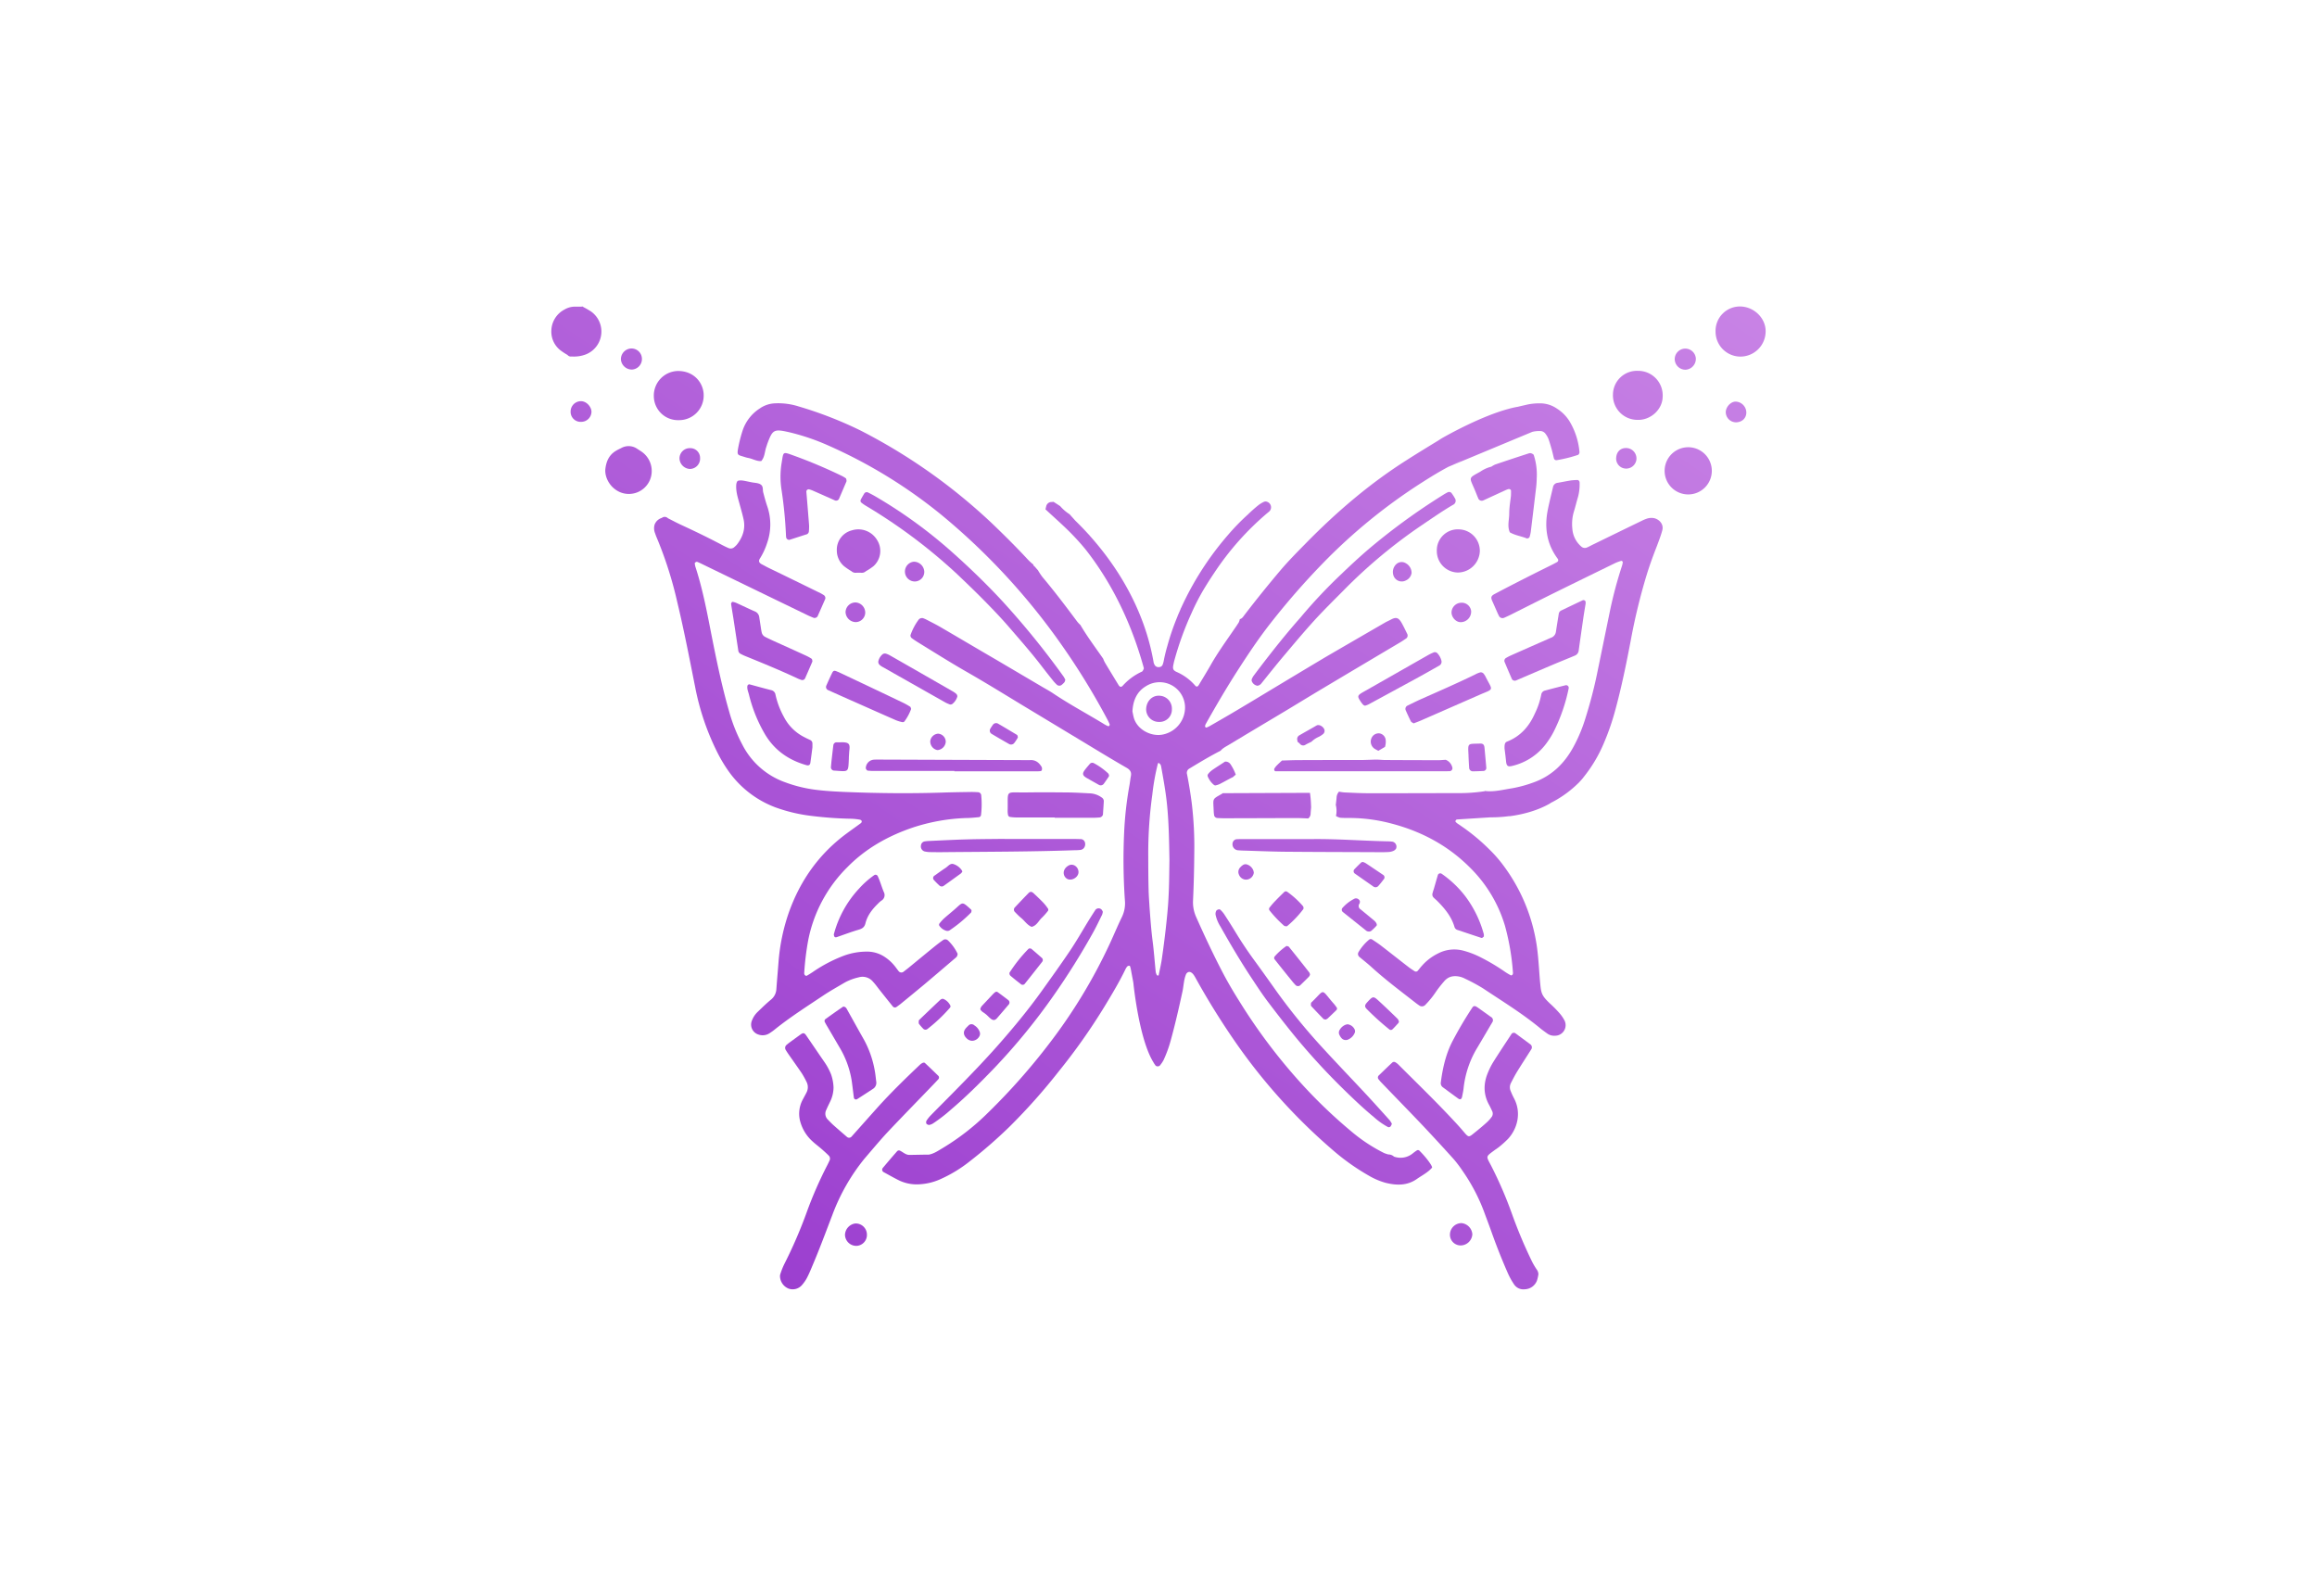<svg id="Layer_1" data-name="Layer 1" xmlns="http://www.w3.org/2000/svg" xmlns:xlink="http://www.w3.org/1999/xlink" viewBox="0 0 1080 744"><defs><style>.cls-1{fill:url(#linear-gradient);}.cls-2{fill:url(#linear-gradient-2);}.cls-3{fill:url(#linear-gradient-3);}.cls-4{fill:url(#linear-gradient-4);}.cls-5{fill:url(#linear-gradient-5);}.cls-6{fill:url(#linear-gradient-6);}.cls-7{fill:url(#linear-gradient-7);}.cls-8{fill:url(#linear-gradient-8);}.cls-9{fill:url(#linear-gradient-9);}.cls-10{fill:url(#linear-gradient-10);}.cls-11{fill:url(#linear-gradient-11);}.cls-12{fill:url(#linear-gradient-12);}.cls-13{fill:url(#linear-gradient-13);}.cls-14{fill:url(#linear-gradient-14);}.cls-15{fill:url(#linear-gradient-15);}.cls-16{fill:url(#linear-gradient-16);}.cls-17{fill:url(#linear-gradient-17);}.cls-18{fill:url(#linear-gradient-18);}.cls-19{fill:url(#linear-gradient-19);}.cls-20{fill:url(#linear-gradient-20);}.cls-21{fill:url(#linear-gradient-21);}.cls-22{fill:url(#linear-gradient-22);}.cls-23{fill:url(#linear-gradient-23);}.cls-24{fill:url(#linear-gradient-24);}.cls-25{fill:url(#linear-gradient-25);}.cls-26{fill:url(#linear-gradient-26);}.cls-27{fill:url(#linear-gradient-27);}.cls-28{fill:url(#linear-gradient-28);}.cls-29{fill:url(#linear-gradient-29);}.cls-30{fill:url(#linear-gradient-30);}.cls-31{fill:url(#linear-gradient-31);}.cls-32{fill:url(#linear-gradient-32);}.cls-33{fill:url(#linear-gradient-33);}.cls-34{fill:url(#linear-gradient-34);}.cls-35{fill:url(#linear-gradient-35);}.cls-36{fill:url(#linear-gradient-36);}.cls-37{fill:url(#linear-gradient-37);}.cls-38{fill:url(#linear-gradient-38);}.cls-39{fill:url(#linear-gradient-39);}.cls-40{fill:url(#linear-gradient-40);}.cls-41{fill:url(#linear-gradient-41);}.cls-42{fill:url(#linear-gradient-42);}.cls-43{fill:url(#linear-gradient-43);}.cls-44{fill:url(#linear-gradient-44);}.cls-45{fill:url(#linear-gradient-45);}.cls-46{fill:url(#linear-gradient-46);}.cls-47{fill:url(#linear-gradient-47);}.cls-48{fill:url(#linear-gradient-48);}.cls-49{fill:url(#linear-gradient-49);}.cls-50{fill:url(#linear-gradient-50);}.cls-51{fill:url(#linear-gradient-51);}.cls-52{fill:url(#linear-gradient-52);}.cls-53{fill:url(#linear-gradient-53);}.cls-54{fill:url(#linear-gradient-54);}.cls-55{fill:url(#linear-gradient-55);}.cls-56{fill:url(#linear-gradient-56);}.cls-57{fill:url(#linear-gradient-57);}.cls-58{fill:url(#linear-gradient-58);}.cls-59{fill:url(#linear-gradient-59);}.cls-60{fill:url(#linear-gradient-60);}.cls-61{fill:url(#linear-gradient-61);}.cls-62{fill:url(#linear-gradient-62);}.cls-63{fill:url(#linear-gradient-63);}.cls-64{fill:url(#linear-gradient-64);}.cls-65{fill:url(#linear-gradient-65);}.cls-66{fill:url(#linear-gradient-66);}.cls-67{fill:url(#linear-gradient-67);}.cls-68{fill:url(#linear-gradient-68);}.cls-69{fill:url(#linear-gradient-69);}.cls-70{fill:url(#linear-gradient-70);}.cls-71{fill:url(#linear-gradient-71);}.cls-72{fill:url(#linear-gradient-72);}.cls-73{fill:url(#linear-gradient-73);}.cls-74{fill:url(#linear-gradient-74);}</style><linearGradient id="linear-gradient" x1="351.09" y1="600.85" x2="826.99" y2="-99.17" gradientUnits="userSpaceOnUse"><stop offset="0" stop-color="#9b3ecf"/><stop offset="0.99" stop-color="#d698ec"/></linearGradient><linearGradient id="linear-gradient-2" x1="248.93" y1="531.39" x2="724.82" y2="-168.63" xlink:href="#linear-gradient"/><linearGradient id="linear-gradient-3" x1="491.82" y1="696.52" x2="967.71" y2="-3.5" xlink:href="#linear-gradient"/><linearGradient id="linear-gradient-4" x1="337.37" y1="591.52" x2="813.27" y2="-108.5" xlink:href="#linear-gradient"/><linearGradient id="linear-gradient-5" x1="551.69" y1="737.22" x2="1027.59" y2="37.2" xlink:href="#linear-gradient"/><linearGradient id="linear-gradient-6" x1="266.43" y1="543.29" x2="742.33" y2="-156.73" xlink:href="#linear-gradient"/><linearGradient id="linear-gradient-7" x1="467.88" y1="680.24" x2="943.77" y2="-19.78" xlink:href="#linear-gradient"/><linearGradient id="linear-gradient-8" x1="376.57" y1="618.17" x2="852.47" y2="-81.85" xlink:href="#linear-gradient"/><linearGradient id="linear-gradient-9" x1="193.48" y1="493.7" x2="669.38" y2="-206.32" xlink:href="#linear-gradient"/><linearGradient id="linear-gradient-10" x1="342.54" y1="595.03" x2="818.44" y2="-104.99" xlink:href="#linear-gradient"/><linearGradient id="linear-gradient-11" x1="215.34" y1="508.56" x2="691.24" y2="-191.46" xlink:href="#linear-gradient"/><linearGradient id="linear-gradient-12" x1="408.99" y1="640.21" x2="884.89" y2="-59.81" xlink:href="#linear-gradient"/><linearGradient id="linear-gradient-13" x1="236.95" y1="523.25" x2="712.85" y2="-176.77" xlink:href="#linear-gradient"/><linearGradient id="linear-gradient-14" x1="330.85" y1="587.09" x2="806.75" y2="-112.93" xlink:href="#linear-gradient"/><linearGradient id="linear-gradient-15" x1="527.45" y1="720.74" x2="1003.34" y2="20.72" xlink:href="#linear-gradient"/><linearGradient id="linear-gradient-16" x1="334.59" y1="589.63" x2="810.49" y2="-110.39" xlink:href="#linear-gradient"/><linearGradient id="linear-gradient-17" x1="433.82" y1="657.09" x2="909.72" y2="-42.93" xlink:href="#linear-gradient"/><linearGradient id="linear-gradient-18" x1="302.11" y1="567.55" x2="778.01" y2="-132.47" xlink:href="#linear-gradient"/><linearGradient id="linear-gradient-19" x1="133.72" y1="453.07" x2="609.61" y2="-246.95" xlink:href="#linear-gradient"/><linearGradient id="linear-gradient-20" x1="87.18" y1="421.43" x2="563.08" y2="-278.59" xlink:href="#linear-gradient"/><linearGradient id="linear-gradient-21" x1="259.48" y1="538.57" x2="735.38" y2="-161.45" xlink:href="#linear-gradient"/><linearGradient id="linear-gradient-22" x1="133.95" y1="453.23" x2="609.85" y2="-246.79" xlink:href="#linear-gradient"/><linearGradient id="linear-gradient-23" x1="493.56" y1="697.7" x2="969.46" y2="-2.31" xlink:href="#linear-gradient"/><linearGradient id="linear-gradient-24" x1="302.75" y1="567.98" x2="778.65" y2="-132.04" xlink:href="#linear-gradient"/><linearGradient id="linear-gradient-25" x1="224.58" y1="514.84" x2="700.48" y2="-185.18" xlink:href="#linear-gradient"/><linearGradient id="linear-gradient-26" x1="271.29" y1="546.6" x2="747.19" y2="-153.42" xlink:href="#linear-gradient"/><linearGradient id="linear-gradient-27" x1="452.89" y1="670.05" x2="928.78" y2="-29.97" xlink:href="#linear-gradient"/><linearGradient id="linear-gradient-28" x1="357.44" y1="605.16" x2="833.34" y2="-94.86" xlink:href="#linear-gradient"/><linearGradient id="linear-gradient-29" x1="438.51" y1="660.28" x2="914.41" y2="-39.74" xlink:href="#linear-gradient"/><linearGradient id="linear-gradient-30" x1="368.24" y1="612.51" x2="844.14" y2="-87.51" xlink:href="#linear-gradient"/><linearGradient id="linear-gradient-31" x1="463.66" y1="677.38" x2="939.56" y2="-22.64" xlink:href="#linear-gradient"/><linearGradient id="linear-gradient-32" x1="349.29" y1="599.62" x2="825.19" y2="-100.4" xlink:href="#linear-gradient"/><linearGradient id="linear-gradient-33" x1="491.83" y1="696.53" x2="967.73" y2="-3.49" xlink:href="#linear-gradient"/><linearGradient id="linear-gradient-34" x1="263.59" y1="541.36" x2="739.49" y2="-158.66" xlink:href="#linear-gradient"/><linearGradient id="linear-gradient-35" x1="366.73" y1="611.48" x2="842.63" y2="-88.54" xlink:href="#linear-gradient"/><linearGradient id="linear-gradient-36" x1="335.11" y1="589.98" x2="811.01" y2="-110.04" xlink:href="#linear-gradient"/><linearGradient id="linear-gradient-37" x1="372.12" y1="615.14" x2="848.02" y2="-84.88" xlink:href="#linear-gradient"/><linearGradient id="linear-gradient-38" x1="471.73" y1="682.86" x2="947.62" y2="-17.16" xlink:href="#linear-gradient"/><linearGradient id="linear-gradient-39" x1="457.51" y1="673.2" x2="933.41" y2="-26.82" xlink:href="#linear-gradient"/><linearGradient id="linear-gradient-40" x1="388.96" y1="626.59" x2="864.86" y2="-73.43" xlink:href="#linear-gradient"/><linearGradient id="linear-gradient-41" x1="564.88" y1="746.19" x2="1040.77" y2="46.17" xlink:href="#linear-gradient"/><linearGradient id="linear-gradient-42" x1="348.83" y1="599.31" x2="824.73" y2="-100.71" xlink:href="#linear-gradient"/><linearGradient id="linear-gradient-43" x1="323.21" y1="581.89" x2="799.11" y2="-118.12" xlink:href="#linear-gradient"/><linearGradient id="linear-gradient-44" x1="310.6" y1="573.32" x2="786.5" y2="-126.7" xlink:href="#linear-gradient"/><linearGradient id="linear-gradient-45" x1="106.04" y1="434.25" x2="581.94" y2="-265.76" xlink:href="#linear-gradient"/><linearGradient id="linear-gradient-46" x1="110.72" y1="437.43" x2="586.62" y2="-262.59" xlink:href="#linear-gradient"/><linearGradient id="linear-gradient-47" x1="150.87" y1="464.73" x2="626.77" y2="-235.29" xlink:href="#linear-gradient"/><linearGradient id="linear-gradient-48" x1="237.02" y1="523.3" x2="712.92" y2="-176.72" xlink:href="#linear-gradient"/><linearGradient id="linear-gradient-49" x1="247.1" y1="530.15" x2="723" y2="-169.87" xlink:href="#linear-gradient"/><linearGradient id="linear-gradient-50" x1="365.36" y1="610.55" x2="841.26" y2="-89.47" xlink:href="#linear-gradient"/><linearGradient id="linear-gradient-51" x1="291.38" y1="560.25" x2="767.27" y2="-139.77" xlink:href="#linear-gradient"/><linearGradient id="linear-gradient-52" x1="484.65" y1="691.65" x2="960.55" y2="-8.37" xlink:href="#linear-gradient"/><linearGradient id="linear-gradient-53" x1="417.88" y1="646.25" x2="893.78" y2="-53.77" xlink:href="#linear-gradient"/><linearGradient id="linear-gradient-54" x1="362.12" y1="608.34" x2="838.02" y2="-91.68" xlink:href="#linear-gradient"/><linearGradient id="linear-gradient-55" x1="391.08" y1="628.03" x2="866.97" y2="-71.99" xlink:href="#linear-gradient"/><linearGradient id="linear-gradient-56" x1="419.88" y1="647.62" x2="895.78" y2="-52.4" xlink:href="#linear-gradient"/><linearGradient id="linear-gradient-57" x1="465.13" y1="678.37" x2="941.03" y2="-21.65" xlink:href="#linear-gradient"/><linearGradient id="linear-gradient-58" x1="479.12" y1="687.89" x2="955.02" y2="-12.13" xlink:href="#linear-gradient"/><linearGradient id="linear-gradient-59" x1="458.26" y1="673.7" x2="934.16" y2="-26.32" xlink:href="#linear-gradient"/><linearGradient id="linear-gradient-60" x1="432.87" y1="656.45" x2="908.77" y2="-43.57" xlink:href="#linear-gradient"/><linearGradient id="linear-gradient-61" x1="439.37" y1="660.86" x2="915.27" y2="-39.16" xlink:href="#linear-gradient"/><linearGradient id="linear-gradient-62" x1="471.91" y1="682.98" x2="947.81" y2="-17.04" xlink:href="#linear-gradient"/><linearGradient id="linear-gradient-63" x1="444.61" y1="664.43" x2="920.51" y2="-35.59" xlink:href="#linear-gradient"/><linearGradient id="linear-gradient-64" x1="415.8" y1="644.84" x2="891.7" y2="-55.18" xlink:href="#linear-gradient"/><linearGradient id="linear-gradient-65" x1="425.18" y1="651.21" x2="901.07" y2="-48.81" xlink:href="#linear-gradient"/><linearGradient id="linear-gradient-66" x1="466.72" y1="679.45" x2="942.62" y2="-20.57" xlink:href="#linear-gradient"/><linearGradient id="linear-gradient-67" x1="446.66" y1="665.82" x2="922.56" y2="-34.2" xlink:href="#linear-gradient"/><linearGradient id="linear-gradient-68" x1="474.42" y1="684.69" x2="950.32" y2="-15.33" xlink:href="#linear-gradient"/><linearGradient id="linear-gradient-69" x1="449.36" y1="667.65" x2="925.26" y2="-32.37" xlink:href="#linear-gradient"/><linearGradient id="linear-gradient-70" x1="408.76" y1="640.05" x2="884.66" y2="-59.97" xlink:href="#linear-gradient"/><linearGradient id="linear-gradient-71" x1="402.51" y1="635.8" x2="878.41" y2="-64.22" xlink:href="#linear-gradient"/><linearGradient id="linear-gradient-72" x1="430.14" y1="654.59" x2="906.04" y2="-45.43" xlink:href="#linear-gradient"/><linearGradient id="linear-gradient-73" x1="431.85" y1="655.75" x2="907.75" y2="-44.27" xlink:href="#linear-gradient"/><linearGradient id="linear-gradient-74" x1="354.75" y1="603.33" x2="830.64" y2="-96.69" xlink:href="#linear-gradient"/></defs><path class="cls-1" d="M638.08,548a32.77,32.77,0,0,0,7.68,3.29c5.06,1.27,10.06,1.45,14.62-1.73,2.41-1.69,5.11-3,7.1-5.27.45-.55-2.65-4.79-5.75-7.84a1,1,0,0,0-1.4-.18c-.59.39-1.14.79-1.7,1.24a9,9,0,0,1-8.87,1.59,3.74,3.74,0,0,0-2.62-1,17,17,0,0,1-2-.67,76.73,76.73,0,0,1-15.28-10.09,231.67,231.67,0,0,1-22.78-21.75,262.17,262.17,0,0,1-29.38-38.88c-2.81-4.45-5.48-9-7.89-13.62-4.37-8.4-8.37-16.92-12.21-25.56a16.66,16.66,0,0,1-1.51-7.6c.34-7.34.53-14.7.58-22a170.25,170.25,0,0,0-1.17-23.58c-.58-4.53-1.32-9-2.19-13.45a2.28,2.28,0,0,1,1.11-2.68c4.79-2.89,9.56-5.77,14.54-8.32,1.17-1.38,2.78-2.06,4.27-3,8.84-5.33,17.72-10.6,26.56-15.9,5.7-3.44,11.37-6.91,17.06-10.3q17.8-10.62,35.63-21.19c1.06-.61,2.07-1.33,3.08-2a1.74,1.74,0,0,0,.45-1.9c-.85-1.73-1.67-3.47-2.6-5.14-1.48-2.6-2.62-3-5.09-1.67-.92.5-1.9.9-2.8,1.43-8.64,5-17.28,10-25.88,15-3,1.75-6,3.57-9,5.35q-13.51,8.1-27,16.24c-3.45,2.06-6.89,4.13-10.36,6.17q-4.77,2.78-9.54,5.51a9.56,9.56,0,0,1-1.43.63c-.1,0-.29-.08-.4-.18a.65.65,0,0,1-.21-.43,3.58,3.58,0,0,1,.29-1c4.8-8.55,9.75-17,15.05-25.24,4.74-7.36,9.59-14.65,15-21.56a346.64,346.64,0,0,1,24.47-28.08,257.63,257.63,0,0,1,46.7-38c3.9-2.49,7.85-4.9,11.95-7.08l39.05-16.26.53-.13a14.61,14.61,0,0,1,3.12-.27,3.1,3.1,0,0,1,2.65,1.46,9.63,9.63,0,0,1,1.27,2.25c.59,1.64,1.06,3.34,1.54,5,.37,1.35.66,2.73,1,4.08a1.2,1.2,0,0,0,1.16.82A63.18,63.18,0,0,0,735.61,212a1.59,1.59,0,0,0,.61-1.32,33.33,33.33,0,0,0-4.64-14.33,18.75,18.75,0,0,0-5.88-5.91,13.73,13.73,0,0,0-7.89-2.44,27.5,27.5,0,0,0-5.72.53c-1.43.35-2.86.64-4.29,1l-.37.08a42.46,42.46,0,0,0-4.38,1h0c-12.74,3.45-27.84,11.87-30.86,13.59l-.48.29,0,0-1.32.85c-4.9,3-9.86,6-14.7,9.11-17.22,10.91-32.61,24.11-46.86,38.62-4.16,4.24-8.35,8.45-12.19,13q-8.46,10-16.45,20.42c-.64.8-1.11,1.8-2.25,2.07l-.05.1a6.94,6.94,0,0,1-.48,1.46c-1,1.59-2.15,3.18-3.23,4.77-3.45,5-7,10-10,15.34-1.72,3-3.57,6-5.37,9a4.61,4.61,0,0,0-.29.43.84.84,0,0,1-1.33,0,24.34,24.34,0,0,0-8.26-6.25c-2.15-.9-2.39-1.53-2-3.57.11-.51.21-1,.34-1.54a144.83,144.83,0,0,1,8.19-22.67A105.38,105.38,0,0,1,560.91,275c1.62-2.7,3.31-5.37,5.09-8a131.46,131.46,0,0,1,24.58-27.74c.4-.31.79-.66,1.19-1a2.71,2.71,0,0,0-1-4.32,2.07,2.07,0,0,0-1.48-.1,13.12,13.12,0,0,0-2.7,1.61,66.51,66.51,0,0,0-5,4.43l0,.05s0,0-.06,0a104.56,104.56,0,0,0-9.19,9.48l0,0a141.13,141.13,0,0,0-21.78,33.9c-.08.16-.16.32-.26.48a.88.88,0,0,1-.06.27c-.39.87-.76,1.74-1.16,2.64,0,.06-.06.08-.08.14a2.85,2.85,0,0,0-.11.39,114.13,114.13,0,0,0-4.61,13.3c-.05.16-.08.32-.13.48a71.88,71.88,0,0,0-1.75,7.23,9.72,9.72,0,0,1-.45,1.51,1.7,1.7,0,0,1-1.56,1.17,2.07,2.07,0,0,1-2.2-1,8.63,8.63,0,0,1-.42-.95c-4.49-26.31-18.41-46.56-29.89-59.36a1.17,1.17,0,0,0-.05-.11l-.26-.27-.26-.26c-2.15-2.37-4.21-4.47-6.09-6.3-.88-1-1.77-1.95-2.63-2.95a20.15,20.15,0,0,1-4.42-3.81c-1-.67-2.07-1.35-3.08-2l-1,.08a2.51,2.51,0,0,0-2.43,2c-.14.48-.24,1-.35,1.4,3.21,3,6.46,5.86,9.59,8.88a112.69,112.69,0,0,1,9.05,9.76c9.41,11.94,20.27,30,27.24,55.46a5.07,5.07,0,0,1-.66,1.37,1.38,1.38,0,0,1-.45.27,27.22,27.22,0,0,0-8.77,6.51c-.74.77-1.38.61-2-.45-2.09-3.41-4.18-6.86-6.25-10.3a12.72,12.72,0,0,1-.85-1.88c-3.6-5.19-7.42-10.25-10.62-15.71a13.13,13.13,0,0,1-1.41-1.48c-5.29-7.08-10.59-14.12-16.29-20.88a32.94,32.94,0,0,1-2-3l0-.06-.9-1-.21-.26c-.22-.24-.46-.5-.69-.77a.46.46,0,0,1-.37-.45,1.22,1.22,0,0,0-.61-.69c-.64-.58-1.3-1.16-1.91-1.8-5.48-5.91-11.18-11.58-17-17.14-5.22-4.93-10.63-9.61-16.24-14.12a263.67,263.67,0,0,0-44.87-29,182.63,182.63,0,0,0-28.83-11.21A31.26,31.26,0,0,0,361.23,188a13.13,13.13,0,0,0-6.88,2.25,19.62,19.62,0,0,0-8.24,10.54,65.62,65.62,0,0,0-1.86,7.1c-.9,4.61-.58,4,3,5.17a12.86,12.86,0,0,0,1.51.39c2.07.38,3.89,1.59,6.07,1.46,1.59-1.8,1.59-4.16,2.25-6.28.24-.66.42-1.35.66-2,2.36-6.3,3-6.75,9.67-5.27a102.8,102.8,0,0,1,18.83,6.36,230.73,230.73,0,0,1,53.06,32.66,307,307,0,0,1,56,60.87,326.78,326.78,0,0,1,21.06,34.46c.31.61.61,1.25.87,1.88a.81.81,0,0,1-.05.48.59.59,0,0,1-.88.32,13.23,13.23,0,0,1-1.4-.72c-7.89-4.84-16.11-9.19-23.81-14.35-1.59-1.09-3.29-2-5-3L464,307.3c-8.61-5-17.19-10.1-25.83-15.13-2.12-1.22-4.32-2.3-6.49-3.44-.45-.24-.95-.4-1.43-.61a2.16,2.16,0,0,0-1.93.55,26.67,26.67,0,0,0-3.92,7.37,1.56,1.56,0,0,0,.53,1.35c1.11.85,2.3,1.59,3.49,2.33,7.45,4.58,14.84,9.25,22.44,13.59,8.5,4.87,16.82,10,25.22,15.1q16.41,9.9,32.82,19.81c5.38,3.26,10.78,6.52,16.24,9.65,1.61.92,2.33,2,2,3.78-.27,1.38-.4,2.78-.64,4.16A164.23,164.23,0,0,0,524,387.69a276,276,0,0,0,.34,32,14.52,14.52,0,0,1-1.35,7.63c-2,4.1-3.73,8.29-5.64,12.42a246.88,246.88,0,0,1-28.24,46.62,296,296,0,0,1-28.53,32.24,111.91,111.91,0,0,1-21.06,16.45c-2.09,1.22-4.1,2.68-6.59,3.13-3,0-6,.1-9.09.13a5,5,0,0,1-.53-.05c-1.4-.24-2.46-1.25-3.68-1.86a1.14,1.14,0,0,0-1.43.16c-2.31,2.62-4.56,5.27-6.81,7.95a1.29,1.29,0,0,0,.45,1.8c2.44,1.32,4.88,2.73,7.37,3.95a19.09,19.09,0,0,0,9.69,1.72,27.19,27.19,0,0,0,10.07-2.65,62.86,62.86,0,0,0,12.5-7.6,220.68,220.68,0,0,0,19-16.48,276.21,276.21,0,0,0,23-25.83,280.8,280.8,0,0,0,21.43-30.38c3.44-5.67,6.86-11.37,9.74-17.35a5.42,5.42,0,0,1,.85-1.27,1.66,1.66,0,0,1,.93-.29.44.44,0,0,1,.32.26,14,14,0,0,1,.39,1.51c.37,2,.76,4.06,1.14,6.1l0,0S530.8,484,537.55,495a5.27,5.27,0,0,0,.4.64.16.16,0,0,0,0,.07h0c.24.33.49.65.72,1a1.55,1.55,0,0,0,1.91,0,14.91,14.91,0,0,0,1.75-2.54,57.42,57.42,0,0,0,3.39-9.3c2.07-7.52,3.81-15.13,5.46-22.75.58-2.71.58-5.54,1.72-8.14,0,0,1.22-2.2,3.23.06h0a13.87,13.87,0,0,1,.87,1.29,350.37,350.37,0,0,0,18.49,29.88A266.59,266.59,0,0,0,621,535.85,104.76,104.76,0,0,0,638.08,548ZM677,216.71c1-.55,2.08-1.08,3.13-1.57.38-.16.69-.32,1-.42s.58-.27.82-.37C679.85,215.31,678.16,216.13,677,216.71ZM544.67,418.24c-.23,4.9-.76,9.77-1.29,14.64-.53,4.69-1.14,9.38-1.81,14-.37,2.6-1,5.14-1.48,7.69a.51.51,0,0,1-.4.13.59.59,0,0,1-.45-.19,5.4,5.4,0,0,1-.53-1.43c-.5-4.87-.84-9.77-1.48-14.65-.64-5-1-10.09-1.38-15.15-.18-3-.42-5.93-.47-8.9-.14-5.24-.14-10.52-.16-15.76a197.9,197.9,0,0,1,1.9-28.26A106.46,106.46,0,0,1,539.69,356a2.35,2.35,0,0,1,.3-.45,4.32,4.32,0,0,1,.76.61,2,2,0,0,1,.45.95c1,5.51,2,11,2.63,16.58,1,9.06,1.11,18.15,1.27,27.29C545,406.69,545,412.46,544.67,418.24ZM542,342.37c-5.37,1.09-11.76-2.2-13.43-7.58-.34-1.16-.53-2.35-.71-3.2.26-5.22,2.14-9.3,6.36-11.79a11.85,11.85,0,0,1,18.14,9.35A12.89,12.89,0,0,1,542,342.37Z"/><path class="cls-2" d="M324,320.09a117.59,117.59,0,0,0,10.65,31.18,68.94,68.94,0,0,0,4.56,7.63,47,47,0,0,0,22.41,17.48,75.27,75.27,0,0,0,17.32,4,174.12,174.12,0,0,0,17.8,1.24,27.57,27.57,0,0,1,4.16.45,1.18,1.18,0,0,1,.77.64,1.1,1.1,0,0,1-.32.9c-2.25,1.67-4.53,3.26-6.78,4.93-12.79,9.45-21.56,21.85-26.86,36.74a91.14,91.14,0,0,0-4.82,23.07c-.32,4.19-.69,8.34-1,12.56a6.75,6.75,0,0,1-2.49,5c-2.15,1.77-4.16,3.73-6.17,5.67a11,11,0,0,0-2.84,4.37,4.85,4.85,0,0,0,3.18,6.27,5.88,5.88,0,0,0,5.06-.58c.72-.48,1.46-.95,2.15-1.51,7.49-6.06,15.63-11.2,23.62-16.55,3.08-2,6.28-3.79,9.46-5.67a25,25,0,0,1,6.36-2.36,6.31,6.31,0,0,1,6.67,2c1.06,1.13,2,2.43,2.94,3.65,2.07,2.6,4.14,5.22,6.23,7.79a1.29,1.29,0,0,0,1.85.34c.59-.42,1.14-.82,1.7-1.24q5.49-4.48,10.94-9c4.95-4.16,9.88-8.38,14.81-12.59a2.7,2.7,0,0,0,.69-.74,2.94,2.94,0,0,0,.31-1,1,1,0,0,0-.15-.51,21.06,21.06,0,0,0-4.3-5.88,1.79,1.79,0,0,0-2.38-.16c-1.3.91-2.54,1.86-3.76,2.84-4.08,3.31-8.13,6.65-12.21,10-.8.66-1.65,1.29-2.47,1.93a1.62,1.62,0,0,1-2.28-.4c-.66-.82-1.24-1.69-1.93-2.51a20,20,0,0,0-4.24-3.87,14.77,14.77,0,0,0-8.37-2.65,31.14,31.14,0,0,0-10.78,1.85,68.13,68.13,0,0,0-14.83,7.79c-.88.56-1.75,1.14-2.68,1.64-.18.11-.66-.16-.85-.37a1.4,1.4,0,0,1-.26-1,125.47,125.47,0,0,1,1.83-15.1A65.65,65.65,0,0,1,395,404.17c8.5-8.66,18.83-14.46,30.22-18.36a89,89,0,0,1,25.22-4.53c1.93,0,3.84-.21,5.75-.39a1.15,1.15,0,0,0,1.08-1,42.2,42.2,0,0,0,.08-9.4,1.6,1.6,0,0,0-1.45-1.24c-1.06-.06-2.1-.11-3.15-.11-4.56.08-9.09.13-13.65.29-15.07.48-30.12.32-45.16-.29-4.56-.19-9.09-.45-13.59-1a63.8,63.8,0,0,1-14.25-3.47,35.85,35.85,0,0,1-20.05-17.53,76.13,76.13,0,0,1-6.2-15.58c-3.5-12.1-6-24.45-8.45-36.79-2-10.31-4-20.61-7.26-30.6a10,10,0,0,1-.29-1.56.49.49,0,0,1,.18-.42c.29-.16.66-.4.9-.32,1,.37,1.91.85,2.86,1.3q24.29,11.79,48.61,23.57c.93.45,1.91.85,2.89,1.25a1.69,1.69,0,0,0,1.8-.72c1.22-2.73,2.41-5.43,3.6-8.16a1.66,1.66,0,0,0-.76-1.77c-.46-.27-.91-.56-1.36-.8-5.19-2.54-10.35-5.08-15.55-7.6-3-1.48-6-2.91-9-4.37-.92-.45-1.82-1-2.78-1.46-1.37-.71-1.85-1.48-1-2.83a31.2,31.2,0,0,0,3.31-7.13,26,26,0,0,0,.14-17c-.74-2.15-1.33-4.35-1.91-6.55-.34-1.16.05-2.57-.87-3.49s-2.55-1-3.92-1.2c-1.57-.26-3.1-.66-4.64-.9a6.83,6.83,0,0,0-2.07,0,1.08,1.08,0,0,0-.76.58,4.26,4.26,0,0,0-.35,1.51c-.18,2.84.64,5.54,1.4,8.24.69,2.52,1.41,5,2,7.6,1,4.43-.31,8.3-3,11.79a7.28,7.28,0,0,1-1.11,1.11,2.51,2.51,0,0,1-2.89.61c-1-.42-1.91-.87-2.84-1.35-6.17-3.28-12.47-6.33-18.83-9.27-2.2-1-4.37-2.17-6.57-3.28a2.12,2.12,0,0,0-2.86-.14,5.15,5.15,0,0,0-3.34,3.1,6.12,6.12,0,0,0,.24,4.11c.32,1,.74,2,1.14,2.94a181.6,181.6,0,0,1,9.16,29C318.82,293.65,321.37,306.9,324,320.09Z"/><path class="cls-3" d="M724.78,482.76a4.93,4.93,0,0,0,4.53-7,17.59,17.59,0,0,0-2.71-3.86,53.74,53.74,0,0,0-4.05-4.08c-4.21-3.95-4.21-5.09-4.69-10.07-.53-5.93-.74-11.87-1.67-17.77a82.73,82.73,0,0,0-15-36,61.16,61.16,0,0,0-6.86-7.95,92,92,0,0,0-12.88-10.75c-.71-.51-1.45-1-2.17-1.49a4.39,4.39,0,0,1-.74-.69.51.51,0,0,1-.13-.47c.18-.27.42-.67.66-.67l15.69-1a61.63,61.63,0,0,0,8.48-.53l.46,0,.08,0c5.53-.75,12.7-2.41,19-6.1l-.14,0a50.8,50.8,0,0,0,13.21-9.47,1,1,0,0,0,.21-.21c.18-.21.37-.4.53-.58a19.67,19.67,0,0,0,1.64-1.94s0-.08.08-.1l0,0a66.09,66.09,0,0,0,9.16-15.36,114.59,114.59,0,0,0,5.35-15.34c3-10.94,5.27-22.09,7.39-33.24A279.43,279.43,0,0,1,767.53,268c1.38-4.5,3-8.93,4.72-13.32.92-2.47,1.88-4.9,2.56-7.42.91-3.21-1.85-5.43-4-5.78a6.64,6.64,0,0,0-3.1.24,18.07,18.07,0,0,0-2.41,1c-7.52,3.65-15.07,7.33-22.59,11-1,.47-1.88,1-2.84,1.4a2.46,2.46,0,0,1-2.89-.45,12,12,0,0,1-4.08-8.27,20.3,20.3,0,0,1,.67-7.78c.74-2.33,1.29-4.72,2-7.08a22.89,22.89,0,0,0,.71-6.75c0-.45-.55-1.09-.95-1.06a29,29,0,0,0-3.13.21c-2.06.32-4.13.77-6.2,1.11a2.44,2.44,0,0,0-2.11,2c-.8,3.41-1.65,6.8-2.36,10.22-1.67,8.05-.77,15.66,4.1,22.54a10.38,10.38,0,0,1,.59.88,1,1,0,0,1-.45,1.3c-.61.34-1.22.66-1.86,1-4.53,2.25-9.08,4.5-13.59,6.8s-9,4.61-13.51,7c-1.8.93-2,1.62-1.24,3.34.93,2.06,1.83,4.16,2.75,6.22.08.16.19.32.27.48a1.85,1.85,0,0,0,2.54,1.11c1-.42,1.91-.87,2.86-1.32,6.57-3.29,13.11-6.6,19.68-9.86q14.6-7.19,29.19-14.3a19.24,19.24,0,0,1,2.92-1.06c.16-.05.66.4.63.61a8.9,8.9,0,0,1-.45,2,195,195,0,0,0-5.53,20.77l-6.12,29.8c-1.43,6.84-3.23,13.59-5.33,20.27a72.19,72.19,0,0,1-5.45,13.06c-4.29,8-10.39,13.93-19.18,16.95a58.81,58.81,0,0,1-9.59,2.57c-4,.61-7.89,1.67-12,1.32a.92.92,0,0,0-.82.06,79.6,79.6,0,0,1-12,.87c-13.91,0-27.84.08-41.75.05-3.84,0-7.65-.21-11.47-.37a20.13,20.13,0,0,1-2.57-.37,4.33,4.33,0,0,0-1.14,2.7c-.08,1.17-.24,2.33-.37,3.5a11.16,11.16,0,0,1,.08,5.14,7.2,7.2,0,0,0,1.91.82c1.56.13,3.15.11,4.71.11a76.86,76.86,0,0,1,18.71,2.46c14.19,3.63,26.72,10.22,37.13,20.66a63.52,63.52,0,0,1,16.32,27.15,111.69,111.69,0,0,1,3.71,21.7,1.53,1.53,0,0,1-.16,1c-.13.24-.61.48-.79.38a25.55,25.55,0,0,1-2.68-1.59,93.79,93.79,0,0,0-11.26-6.73,40.34,40.34,0,0,0-8.32-3.21,16.34,16.34,0,0,0-11.7,1.33,24.28,24.28,0,0,0-7.47,5.69c-.72.77-1.33,1.64-2,2.39a1.12,1.12,0,0,1-1.43.21c-1-.66-2.07-1.33-3-2.07-4.29-3.31-8.56-6.7-12.85-10-1.25-.95-2.57-1.8-3.89-2.68a1.2,1.2,0,0,0-1.46,0,22.09,22.09,0,0,0-5.06,6,1.76,1.76,0,0,0,.34,1.93c1.86,1.57,3.79,3.08,5.62,4.72,6.46,5.91,13.48,11.15,20.37,16.53.69.55,1.4,1.06,2.12,1.56a2.14,2.14,0,0,0,2.86-.4,41.68,41.68,0,0,0,3.1-3.55c1.08-1.37,2-2.86,3.07-4.26.85-1.11,1.75-2.2,2.65-3.23,2-2.25,4.48-2.6,7.21-2a10.25,10.25,0,0,1,2.43.93,83.93,83.93,0,0,1,8.32,4.48c9,6,18.3,11.68,26.7,18.62,1.06.87,2.23,1.7,3.37,2.52A5.52,5.52,0,0,0,724.78,482.76Z"/><path class="cls-4" d="M413.44,528c7.08-7.52,14.31-14.88,21.46-22.33.85-.87,1.67-1.77,2.52-2.67a1.23,1.23,0,0,0,.05-1.46c-2.12-2.06-4.24-4.13-6.41-6.14a1.08,1.08,0,0,0-.95,0,4.85,4.85,0,0,0-1.3.87c-6.73,6.39-13.38,12.85-19.6,19.74-4.08,4.55-8.14,9.14-12.22,13.69a1.51,1.51,0,0,1-2.27.16c-2.12-1.83-4.24-3.65-6.33-5.51-.91-.82-1.75-1.72-2.6-2.59a3.82,3.82,0,0,1-.66-4.4c.61-1.43,1.32-2.84,2-4.27a15.49,15.49,0,0,0,1.4-6.27,21,21,0,0,0-1.13-6,28.71,28.71,0,0,0-3.26-6c-2.76-4-5.51-8.08-8.29-12.11-.85-1.27-1.41-1.43-2.55-.63-1.85,1.32-3.68,2.67-5.51,4-.42.32-.82.67-1.22,1a1.82,1.82,0,0,0-.29,2.36c.37.61.74,1.19,1.14,1.77,2.09,3,4.24,6,6.28,9a39.22,39.22,0,0,1,2.28,4.13,5.36,5.36,0,0,1-.11,5c-.55,1.09-1.16,2.17-1.72,3.23a13.8,13.8,0,0,0-1,10.68,19.19,19.19,0,0,0,5.57,8.74c1.27,1.19,2.7,2.23,4,3.36s2.36,2.07,3.47,3.18a2,2,0,0,1,.48,2.39c-.37.79-.74,1.59-1.14,2.35a186.75,186.75,0,0,0-9.27,21.12,215.94,215.94,0,0,1-10.78,25,34.49,34.49,0,0,0-1.72,4.37,3.35,3.35,0,0,0-.16,1.54,6.4,6.4,0,0,0,3.84,5.27,5.71,5.71,0,0,0,6.25-1.46,17.74,17.74,0,0,0,2.41-3.42c.9-1.69,1.64-3.47,2.38-5.24,3.42-8,6.47-16.24,9.59-24.4a92.83,92.83,0,0,1,14.76-25.85C406.29,536.17,409.76,532,413.44,528Z"/><path class="cls-5" d="M714.13,588.06a220.53,220.53,0,0,1-9.54-22.73A187.87,187.87,0,0,0,695,543.24c-2.31-4.42-2.6-4,1.56-7.07.85-.64,1.75-1.17,2.54-1.86a44.79,44.79,0,0,0,3.87-3.52c4.21-4.58,6.41-12.08,2.67-19a34.1,34.1,0,0,1-1.51-3.33,4.26,4.26,0,0,1,.11-3.58c.95-1.88,1.91-3.74,3-5.51,2.12-3.44,4.32-6.81,6.47-10.2a1.72,1.72,0,0,0-.29-2.33c-2.39-1.78-4.77-3.52-7.16-5.3a1.34,1.34,0,0,0-1.8.53c-2.78,4.24-5.59,8.45-8.29,12.74a34,34,0,0,0-2.62,5.14c-2.15,5.11-2.17,10.2.61,15.15.5.9.92,1.88,1.38,2.81a2.67,2.67,0,0,1-.43,2.94,15.7,15.7,0,0,1-2.12,2.33c-1.56,1.41-3.18,2.76-4.79,4.08-3.82,3-3.29,3.39-6.47-.37-1.13-1.32-2.3-2.62-3.49-3.89-8.56-9.25-17.62-18-26.55-26.92a6.23,6.23,0,0,0-1.24-.92,1.19,1.19,0,0,0-1.46.08c-2.17,2-4.29,4.1-6.43,6.14a1.4,1.4,0,0,0-.14,1.49c.43.53.85,1.08,1.35,1.59,6.65,6.94,13.38,13.8,20,20.79,4.69,5,9.3,10,13.86,15.07a58.07,58.07,0,0,1,4.1,5.43,85.66,85.66,0,0,1,10,19c1.14,3.12,2.34,6.22,3.45,9.35q3.5,9.89,7.73,19.49a33.31,33.31,0,0,0,2.78,5,5.19,5.19,0,0,0,5,2.35,6.3,6.3,0,0,0,5.7-4,18.1,18.1,0,0,0,.69-3,3.8,3.8,0,0,0-.82-2.27C715.48,590.5,714.76,589.3,714.13,588.06Z"/><path class="cls-6" d="M458.77,279.93c3.81,3.87,7.57,7.79,11.12,11.87,5.49,6.36,11.05,12.64,16.14,19.34,1.59,2.06,3.23,4.13,4.87,6.17a18,18,0,0,0,1.8,1.91,1.71,1.71,0,0,0,2,.13,8.51,8.51,0,0,0,1.51-1.43,4.43,4.43,0,0,0,.35-1.14c-.3-.5-.56-1.14-1-1.7a377.3,377.3,0,0,0-29.51-36.15c-7.31-7.79-15-15.16-23-22.25a221.75,221.75,0,0,0-35.23-25.43c-1.06-.61-2.15-1.17-3.26-1.73a1.37,1.37,0,0,0-1.77.61c-.53.9-1.09,1.8-1.54,2.73a1.13,1.13,0,0,0,.26,1.43,18.71,18.71,0,0,0,2.15,1.49A251.7,251.7,0,0,1,446,267.48C450.32,271.59,454.61,275.7,458.77,279.93Z"/><path class="cls-7" d="M595.24,462.37c-3.55-5-7.1-10-10.7-14.92-3.1-4.24-6-8.61-8.71-13.08-1.73-2.84-3.5-5.64-5.33-8.43a12,12,0,0,0-1.72-1.93c-.35-.4-1.54,0-1.83.48a3,3,0,0,0-.32,2,16.68,16.68,0,0,0,2.2,5.3c4.8,8.53,9.78,16.95,15.21,25.08,2.22,3.37,4.45,6.73,6.86,9.94,4.21,5.56,8.5,11.1,12.92,16.5a311,311,0,0,0,23.1,25.06c4.37,4.26,8.82,8.48,13.54,12.37a33.14,33.14,0,0,0,6.41,4.53,1.06,1.06,0,0,0,1.38-.34,5.67,5.67,0,0,0,.53-1.12,11.4,11.4,0,0,0-1-1.64c-3.39-3.76-6.78-7.55-10.22-11.26-7-7.55-14.2-15-21.14-22.59A282.2,282.2,0,0,1,595.24,462.37Z"/><path class="cls-8" d="M431.85,522.39a1.56,1.56,0,0,0,0,1.41,1.76,1.76,0,0,0,1.35.53,5.22,5.22,0,0,0,1.91-.83,73.48,73.48,0,0,0,8.29-6.43c7.05-6,13.64-12.56,20.05-19.23a289.1,289.1,0,0,0,27.58-33.7,335.92,335.92,0,0,0,18.14-28.87c1.65-2.89,3.05-5.91,4.53-8.88a7,7,0,0,0,.35-1.4,3.52,3.52,0,0,0-.56-1,1.93,1.93,0,0,0-2.81,0c-1.06,1.59-2.09,3.23-3.1,4.84-2.94,4.77-5.69,9.65-8.82,14.31-4.29,6.38-8.79,12.63-13.27,18.89-6,8.37-12.58,16.37-19.39,24.13-7.26,8.29-14.94,16.18-22.7,24.05-3.18,3.23-6.41,6.44-9.59,9.7A14.88,14.88,0,0,0,431.85,522.39Z"/><path class="cls-9" d="M392,221.63a232.63,232.63,0,0,0-21.72-9.17c-5.78-2.09-5-2.06-6,3.63a39.21,39.21,0,0,0,.06,12.56,200.75,200.75,0,0,1,2,20.32c0,.53.06,1.06.11,1.56a1.44,1.44,0,0,0,1.54,1.09c2.67-.85,5.32-1.73,8-2.57a1,1,0,0,0,.45-.24,1.88,1.88,0,0,0,.56-.85,22,22,0,0,0,.13-3.13c-.37-4.82-.77-9.66-1.27-15.68v-.05a1.08,1.08,0,0,1,1.35-1,13.4,13.4,0,0,1,1.51.51c3.49,1.53,7,3.1,10.51,4.66a1.53,1.53,0,0,0,1.8-.64c1.17-2.73,2.34-5.45,3.5-8.18a1.11,1.11,0,0,0,.05-.51c-.07-.34-.1-.79-.31-1A14.58,14.58,0,0,0,392,221.63Z"/><path class="cls-10" d="M478.24,369.36c-10.09.11-8.27-1.51-8.56,8.64a9,9,0,0,0,.24,2.06,1.2,1.2,0,0,0,.72.69,20.54,20.54,0,0,0,3.12.27c6,0,11.9,0,17.86,0v.14H510c.87,0,1.75-.08,2.62-.14a1.89,1.89,0,0,0,1.48-1.29c.14-2.1.3-4.19.4-6.28a2,2,0,0,0-1-1.75,10.1,10.1,0,0,0-5.38-1.91c-3.31-.16-6.62-.37-10-.42C491.54,369.31,484.89,369.26,478.24,369.36Z"/><path class="cls-11" d="M373.58,316.94a1.45,1.45,0,0,0,1.69-.77c1.14-2.57,2.23-5.11,3.34-7.68a1.08,1.08,0,0,0,.05-.5c-.08-.35-.13-.8-.34-.93a19.22,19.22,0,0,0-2.73-1.51c-5.06-2.33-10.14-4.61-15.23-6.91-1.27-.59-2.52-1.17-3.76-1.81a3,3,0,0,1-1.54-2c-.21-.84-.32-1.69-.45-2.57-.24-1.53-.48-3.09-.71-4.63a3.31,3.31,0,0,0-2.18-2.7c-2.86-1.25-5.69-2.63-8.53-3.92a8.43,8.43,0,0,0-1.48-.45,1.4,1.4,0,0,0-.5,0c-.16.31-.48.63-.43.92.35,2.41.77,4.8,1.14,7.21.74,4.82,1.46,9.64,2.2,14.46a2,2,0,0,0,1.14,1.64c.61.32,1.25.64,1.88.9,8.4,3.42,16.77,6.84,25,10.71C372.57,316.57,373.07,316.75,373.58,316.94Z"/><path class="cls-12" d="M565.76,378.45c0,.53.11,1,.16,1.56a1.65,1.65,0,0,0,1.43,1.27c1.06.06,2.09.11,3.12.11,11.37,0,22.73-.08,34.1-.08,1.72,0,3.47.1,5.21.18a2.84,2.84,0,0,0,1.12-2.19c.05-1,.16-2,.24-3.05-.06-1.22-.08-2.41-.19-3.63-.08-1-.21-2-.34-3.07l-40.64.16-.87.55c-3.79,2.17-3.66,1.94-3.45,6.1C565.68,377,565.71,377.76,565.76,378.45Z"/><path class="cls-13" d="M356.62,342.32c4.45,7.44,11.05,12,19.29,14.33,1.08.29,1.67-.08,1.83-1.17.37-2.59.71-5.19.95-7.12,0-1,0-1.38,0-1.73a1.78,1.78,0,0,0-1-1.69c-.95-.45-1.91-.88-2.83-1.38a21.57,21.57,0,0,1-9.51-9.48,38.06,38.06,0,0,1-3.87-10.25,2.53,2.53,0,0,0-2-2.15c-3.4-.85-6.76-1.8-10.12-2.7-.43-.11-1,.4-1,.85-.19,1.45.48,2.75.79,4.1A68.43,68.43,0,0,0,356.62,342.32Z"/><path class="cls-14" d="M394.66,470.21a2,2,0,0,0-.69-.77c-.26-.16-.76-.34-1-.21-2.73,1.85-5.43,3.76-8.13,5.72a1.1,1.1,0,0,0-.4,1.38c.4.77.82,1.53,1.27,2.27l5.57,9.51A43.52,43.52,0,0,1,397,503.77c.37,2.6.66,5.19,1,7.79a1,1,0,0,0,1.48.79c2.49-1.59,5-3.23,7.47-4.85a3.29,3.29,0,0,0,1.51-3.15c-.24-1.72-.37-3.47-.69-5.19a47,47,0,0,0-4.92-14.3C400.09,480,397.39,475.08,394.66,470.21Z"/><path class="cls-15" d="M679.74,512.06c.88.64,1.54.29,1.78-.9.26-1.35.58-2.73.71-4.11a45.73,45.73,0,0,1,6.36-18.7c2.33-3.89,4.61-7.81,6.92-11.73a1.73,1.73,0,0,0-.61-2.65c-2-1.46-4-2.86-6-4.29-.14-.11-.3-.19-.45-.29-1-.67-1.62-.59-2.2.29a180.93,180.93,0,0,0-9.3,15.79c-3.07,6-4.5,12.45-5.35,19a2.32,2.32,0,0,0,.93,2.31C675,508.59,677.33,510.34,679.74,512.06Z"/><path class="cls-16" d="M450.77,391.24c-5.94.16-11.87.48-17.8.74a18.17,18.17,0,0,0-2.07.22,2.08,2.08,0,0,0-1.61,1.82,2.41,2.41,0,0,0,1.69,2.84,13.73,13.73,0,0,0,2,.29c1.93.05,3.84.05,5.78.05,20.6-.21,41.24-.18,61.85-.9a27.17,27.17,0,0,0,3.12-.16,2.68,2.68,0,0,0,1.35-.71,2.92,2.92,0,0,0,.59-2.92,2.07,2.07,0,0,0-2-1.4c-.69,0-1.4-.05-2.09-.05H468.07V391C462.32,391.08,456.54,391.08,450.77,391.24Z"/><path class="cls-17" d="M649.63,396.54a2.82,2.82,0,0,0,1.11-1,2.38,2.38,0,0,0-1.67-3.23,19.1,19.1,0,0,0-2.09-.16c-11.53-.22-23-1.14-34.55-1.06H578.9c-.88,0-1.75.05-2.62.08a2.2,2.2,0,0,0-1.73,1.72,2.82,2.82,0,0,0,2.36,3.42c.72.05,1.41.1,2.09.13,6.47.18,12.93.47,19.39.55,15,.14,30,.14,45,.22,1.4,0,2.8,0,4.18-.11A6.49,6.49,0,0,0,649.63,396.54Z"/><path class="cls-18" d="M407.64,354.08a4.07,4.07,0,0,0-4.08,3.94c0,.38.53,1.14.9,1.17.88.08,1.73.16,2.6.16h37.8v.16h37.78a18.59,18.59,0,0,0,2.11-.06c.3,0,.77-.21.83-.39a2.24,2.24,0,0,0,0-1.49c-1.2-2.09-2.89-3.47-5.49-3.28-.87,0-1.77,0-2.65,0l-66.64-.24C409.74,354.05,408.7,354,407.64,354.08Z"/><path class="cls-19" d="M316.39,195.83A11.44,11.44,0,0,0,328,184.2c0-5.38-4.19-11.31-12-11.28a11.46,11.46,0,0,0-11.23,12A11.24,11.24,0,0,0,316.39,195.83Z"/><path class="cls-20" d="M275.09,144.94a31.89,31.89,0,0,0-3.15-1.8.66.66,0,0,0-.8-.21c-1,0-2.06,0-3.1,0a9.55,9.55,0,0,0-4.92,1.35A11.37,11.37,0,0,0,257,154a11,11,0,0,0,4.06,9.14,28.09,28.09,0,0,0,3.44,2.28,2.08,2.08,0,0,0,2,.74,15.41,15.41,0,0,0,6.65-1,11.46,11.46,0,0,0,2-20.21Z"/><path class="cls-21" d="M417.6,335.69a17.3,17.3,0,0,0,3,.9,1.09,1.09,0,0,0,.95-.29,22.94,22.94,0,0,0,3.16-5.88c-.19-.42-.22-.87-.45-1a31.57,31.57,0,0,0-3.18-1.81q-14.87-7.11-29.78-14.14c-.32-.16-.66-.29-1-.42-1.45-.64-1.88-.53-2.49.74-.92,1.88-1.77,3.78-2.62,5.72a1.57,1.57,0,0,0,.85,2.17c4.13,1.86,8.26,3.71,12.42,5.54C404.84,330.05,411.19,332.89,417.6,335.69Z"/><path class="cls-22" d="M299.3,210.69c-.85-.61-1.75-1.14-2.62-1.72a7,7,0,0,0-7-.19c-.93.48-1.89.9-2.76,1.46-3.07,1.91-4.34,4.87-4.74,8.32s1.72,8.55,6.73,10.8a10.66,10.66,0,0,0,14-5.56A10.94,10.94,0,0,0,299.3,210.69Z"/><path class="cls-23" d="M678,432.17a2.07,2.07,0,0,0,1.48,1.32c3.63,1.22,7.28,2.44,10.91,3.63a.69.69,0,0,0,.53,0,7.59,7.59,0,0,0,.72-.59,4.74,4.74,0,0,0,0-1.08,52,52,0,0,0-8.69-17.78,49.26,49.26,0,0,0-11-10.43,1.2,1.2,0,0,0-1.72.55c-.64,2.17-1.25,4.35-1.88,6.52-.22.66-.45,1.32-.61,2a2,2,0,0,0,.39,1.94c.48.5,1,.95,1.54,1.43C673.28,423.27,676.54,427.11,678,432.17Z"/><path class="cls-24" d="M409.15,408.41a1.13,1.13,0,0,0-1.75-.43,41.33,41.33,0,0,0-7,6.23,49.74,49.74,0,0,0-11.74,21.32,3.33,3.33,0,0,0,.24,1c.37.5.9.37,1.38.18,3.31-1.13,6.57-2.38,9.93-3.36,1.65-.48,2.73-1.14,3.18-2.94.9-3.68,3.15-6.57,5.8-9.16a12.9,12.9,0,0,1,1.57-1.41,3,3,0,0,0,1.19-4.08c-.74-1.77-1.3-3.63-2-5.43C409.71,409.68,409.42,409,409.15,408.41Z"/><path class="cls-25" d="M397,247.22a9.28,9.28,0,0,0-6.94,9.3,9.63,9.63,0,0,0,3.31,7.33,30.86,30.86,0,0,0,3.45,2.36,3,3,0,0,0,2.51.74h1.86a2.87,2.87,0,0,0,2.43-.71,29,29,0,0,0,3.45-2.28,9.51,9.51,0,0,0,1.72-12.32A10.17,10.17,0,0,0,397,247.22Z"/><path class="cls-26" d="M444.07,322.24q-14.55-8.36-29.12-16.69a9.51,9.51,0,0,0-1.9-.85,1.83,1.83,0,0,0-1.91.48,5.82,5.82,0,0,0-1.75,3.18,2,2,0,0,0,.5,1.43,6.91,6.91,0,0,0,1.7,1.19q14.58,8.26,29.22,16.53a17.69,17.69,0,0,0,1.91.82,1.47,1.47,0,0,0,1.43-.42,6.7,6.7,0,0,0,2-3,3.51,3.51,0,0,0,.1-.53c-.16-.32-.21-.72-.45-.9A9.06,9.06,0,0,0,444.07,322.24Z"/><path class="cls-27" d="M600.46,441.12c-.29-.08-.71-.26-.9-.13a28.83,28.83,0,0,0-5.43,4.85,1.09,1.09,0,0,0,.11,1.45q4.05,5.13,8.18,10.2c.42.53.9,1.06,1.38,1.57a1.59,1.59,0,0,0,2.3.15q2.07-2,4.06-4a4,4,0,0,0,.47-.9,2.63,2.63,0,0,0-.32-1q-4.68-6-9.43-11.87A.77.77,0,0,0,600.46,441.12Z"/><path class="cls-28" d="M488.52,423.56a23,23,0,0,0-2.23-2.83c-1.56-1.62-3.2-3.16-4.85-4.69a3.09,3.09,0,0,0-.95-.37c-.29.13-.69.18-.9.42-2.17,2.22-4.32,4.48-6.44,6.75a1.51,1.51,0,0,0,0,2.31c.95,1,1.93,2,3,2.86,1.56,1.32,2.7,3.18,4.72,4,2.43-.58,3.26-2.91,4.9-4.37a31.18,31.18,0,0,0,2.73-3.1A1.06,1.06,0,0,0,488.52,423.56Z"/><path class="cls-29" d="M600,415.67a1.08,1.08,0,0,0-1.43.13c-1.35,1.32-2.73,2.65-4,4-1,1-1.85,2-2.73,3.13a1.09,1.09,0,0,0-.08,1.43,54.46,54.46,0,0,0,6.78,7.13c.22.21.64.18,1,.26.16,0,.37,0,.47-.13a46.63,46.63,0,0,0,7.5-7.89,1.48,1.48,0,0,0-.18-1.38A40.31,40.31,0,0,0,600,415.67Z"/><path class="cls-30" d="M475.8,458.68a1.28,1.28,0,0,0,1.88-.13c2.73-3.41,5.43-6.86,8.13-10.28a1.34,1.34,0,0,0-.29-1.88c-1.59-1.4-3.15-2.78-4.77-4.13-.21-.18-.6-.16-.92-.21a1.59,1.59,0,0,0-.45.24,69,69,0,0,0-8.82,11.07,1.54,1.54,0,0,0,.37,1.38C472.52,456.12,474.16,457.39,475.8,458.68Z"/><path class="cls-31" d="M637.47,434.1A2.15,2.15,0,0,0,639,434a22.26,22.26,0,0,0,2.62-2.52c.19-.16.16-.69,0-1a3.94,3.94,0,0,0-.92-1.25c-2.15-1.8-4.32-3.57-6.47-5.35a1.85,1.85,0,0,1-.53-2.73c.19-.26.13-.66.19-1a1.91,1.91,0,0,0-2.41-1.33,18.49,18.49,0,0,0-5.78,4.42,1.33,1.33,0,0,0,.24,1.86l10.65,8.5A1.84,1.84,0,0,0,637.47,434.1Z"/><path class="cls-32" d="M443,468.75a6.45,6.45,0,0,0-3.26-3.15,3,3,0,0,0-.53-.05,2.54,2.54,0,0,0-.9.45c-3.29,3.1-6.52,6.19-9.78,9.32-.1.13-.26.29-.26.42,0,.51-.13,1.12.1,1.49a22.08,22.08,0,0,0,2,2.3,1.46,1.46,0,0,0,1.91.11,72.65,72.65,0,0,0,10.57-10A1,1,0,0,0,443,468.75Z"/><path class="cls-33" d="M649,479.82c1-.95,1.91-2,2.84-3a2.83,2.83,0,0,0,.24-.61,3.89,3.89,0,0,0-.56-1.27c-2.86-2.78-5.72-5.54-8.66-8.24-2.7-2.49-2.86-2.44-5.35.21-.11.14-.24.27-.35.4-1.11,1.22-1.14,2,0,3.1a121.89,121.89,0,0,0,10.41,9.38A1.09,1.09,0,0,0,649,479.82Z"/><path class="cls-34" d="M389.76,346a1.54,1.54,0,0,0-1.32,1.35c-.32,2.57-.61,5.14-.9,7.73-.08.85-.16,1.73-.24,2.57a1.65,1.65,0,0,0,1.19,1.51c7.23.43,6.86,1.2,7.18-5.53,0-.35,0-.69.05-1.46.06-.61.08-1.67.21-2.7.35-2.84-.47-3.37-3.07-3.5C391.83,346,390.8,346,389.76,346Z"/><path class="cls-35" d="M464.94,462.37a1,1,0,0,0-.93,0,6.76,6.76,0,0,0-1.16,1c-1.78,1.88-3.55,3.79-5.33,5.67-.82,1.41-.79,1.46.48,2.62a16.16,16.16,0,0,1,1.67,1.2c.66.55,1.24,1.22,1.91,1.77,1.19,1.06,2.14,1.09,3.1,0,1.82-2.09,3.62-4.18,5.4-6.3a1.43,1.43,0,0,0-.16-2.23C468.28,464.83,466.64,463.59,464.94,462.37Z"/><path class="cls-36" d="M441.15,433.86a2,2,0,0,0,1.46-.21,63.76,63.76,0,0,0,10-8.29c.21-.21.18-.63.26-.95-.08-.16-.1-.35-.23-.45-4.3-3.92-3.77-3.53-7.53-.21-1.69,1.48-3.44,2.88-5.14,4.39a23.15,23.15,0,0,0-2.09,2.33,1,1,0,0,0-.05,1A6,6,0,0,0,441.15,433.86Z"/><path class="cls-37" d="M404.09,575.45a5.22,5.22,0,0,0-5.37-5.19,5.54,5.54,0,0,0-4.85,5.3,5.27,5.27,0,0,0,5.48,5.14A5.09,5.09,0,0,0,404.09,575.45Z"/><path class="cls-38" d="M617.89,475.24a3.7,3.7,0,0,0,.9-.48c1.41-1.29,2.78-2.62,4.13-3.94a1,1,0,0,0,0-1.41c-.48-.69-1-1.37-1.59-2-5.83-6.73-3.58-6.38-9.93-.29a.9.9,0,0,0-.32.4c0,.5-.16,1.16.11,1.43,1.85,2,3.78,4,5.72,6C617.15,475.13,617.57,475.13,617.89,475.24Z"/><path class="cls-39" d="M644.91,409.94a1.36,1.36,0,0,0-.26-2.19c-2.6-1.75-5.17-3.5-7.77-5.22a5.87,5.87,0,0,0-1.37-.69,1.12,1.12,0,0,0-1,.16c-1.14,1.06-2.23,2.14-3.29,3.26a1.36,1.36,0,0,0,.21,1.85q4.45,3.13,8.93,6.25c.24.19.64.13,1,.21a3,3,0,0,0,.93-.42A40.66,40.66,0,0,0,644.91,409.94Z"/><path class="cls-40" d="M566.92,366a8.18,8.18,0,0,0,1.91-.71c1.86-.95,3.66-2,5.49-2.91a1.61,1.61,0,0,0,.82-.59l.87-.71a21.29,21.29,0,0,0-2.46-4.88A2.75,2.75,0,0,0,571,355c-2,1.32-4.08,2.62-6.06,4a9.73,9.73,0,0,0-1.83,1.8,1.21,1.21,0,0,0-.19,1,9.76,9.76,0,0,0,3,4.11A1.18,1.18,0,0,0,566.92,366Z"/><path class="cls-41" d="M680.8,580.51a5.53,5.53,0,0,0,5.49-5.24,5.62,5.62,0,0,0-5.06-5.17,5.41,5.41,0,0,0-5.38,5.32A5,5,0,0,0,680.8,580.51Z"/><path class="cls-42" d="M512.09,365.76a1.78,1.78,0,0,0,2.36-.37c.82-1.11,1.59-2.28,2.38-3.42a3.29,3.29,0,0,0,.14-.5c-.14-.32-.16-.72-.38-.93a30.47,30.47,0,0,0-6.78-4.85,1.52,1.52,0,0,0-1.88.43c-.79.92-1.59,1.85-2.33,2.83-1.24,1.7-1,2.54,1,3.71Z"/><path class="cls-43" d="M438,412.86a1.57,1.57,0,0,0,1.93,0c2.68-1.9,5.35-3.84,8-5.77a4.3,4.3,0,0,0,.64-.85,4,4,0,0,0-.16-.45,7.5,7.5,0,0,0-4.06-3.07c-1.45-.4-2.46,1.06-3.57,1.8-1.75,1.14-3.42,2.36-5.14,3.58a1.33,1.33,0,0,0-.24,2.17C436.2,411.16,437.05,412,438,412.86Z"/><path class="cls-44" d="M470.32,346.77a1.89,1.89,0,0,0,2.38-.37,19.38,19.38,0,0,0,1.7-2.57c.13-.24-.06-.67-.14-1a.77.77,0,0,0-.34-.37c-2.83-1.69-5.67-3.42-8.53-5.06a1.86,1.86,0,0,0-2.41.21,18.65,18.65,0,0,0-1.43,2.15,1.73,1.73,0,0,0,.64,2.28C464.89,343.67,467.62,345.23,470.32,346.77Z"/><path class="cls-45" d="M275.7,192c.05-2.14-2.17-5.11-5.09-5a4.82,4.82,0,0,0-4.63,4.75,4.66,4.66,0,0,0,5,4.87A4.79,4.79,0,0,0,275.7,192Z"/><path class="cls-46" d="M294.67,172.25a4.92,4.92,0,0,0,4.53-5.35,4.85,4.85,0,0,0-4.91-4.47,5,5,0,0,0-4.87,5.08A5.11,5.11,0,0,0,294.67,172.25Z"/><path class="cls-47" d="M316.73,213.84a5.11,5.11,0,0,0,4.74,4.74,4.8,4.8,0,0,0,4.85-5.06,4.53,4.53,0,0,0-4.66-4.63A4.78,4.78,0,0,0,316.73,213.84Z"/><path class="cls-48" d="M403.3,285.73a4.77,4.77,0,0,0-4.4-4.92,4.63,4.63,0,0,0-4.77,4.5,4.86,4.86,0,0,0,4.72,4.66A4.51,4.51,0,0,0,403.3,285.73Z"/><path class="cls-49" d="M430.82,266.32a4.91,4.91,0,0,0-4.82-4.51,4.62,4.62,0,0,0,.4,9.22A4.46,4.46,0,0,0,430.82,266.32Z"/><path class="cls-50" d="M453.07,485.12a3.94,3.94,0,0,0,3.63-2.54,2.52,2.52,0,0,0,0-1.49,5.92,5.92,0,0,0-2.54-3.17,1.91,1.91,0,0,0-2.78.13c-.37.37-.74.71-1.09,1.11-1.51,1.7-1.27,3.42.48,5A3.78,3.78,0,0,0,453.07,485.12Z"/><path class="cls-51" d="M437.18,349.6a4.18,4.18,0,0,0,3.65-3.84,3.8,3.8,0,0,0-3.6-3.79,4,4,0,0,0-3.6,3.26,4.09,4.09,0,0,0,3,4.32A1.87,1.87,0,0,0,437.18,349.6Z"/><path class="cls-52" d="M629.15,477.68a5.61,5.61,0,0,0-1-.27,7.39,7.39,0,0,0-1,.24,5.56,5.56,0,0,0-2.67,2.33,2.37,2.37,0,0,0-.11,2.47,6.25,6.25,0,0,0,.82,1.29,2.65,2.65,0,0,0,3.26.77,5.86,5.86,0,0,0,3.1-3.31,2.15,2.15,0,0,0-.16-1.46A4.28,4.28,0,0,0,629.15,477.68Z"/><path class="cls-53" d="M580.51,410a3.69,3.69,0,0,0,3.92-3.25,7.84,7.84,0,0,0-.21-1,4.69,4.69,0,0,0-2.88-2.78,2.12,2.12,0,0,0-2,.24,5.39,5.39,0,0,0-1.16,1,3,3,0,0,0-.72,3.36A3.65,3.65,0,0,0,580.51,410Z"/><path class="cls-54" d="M497.76,403.64a4.13,4.13,0,0,0-1.67,1.88,3.24,3.24,0,0,0,1.22,4.05c2,1.25,5.25-.5,5.4-2.91a3.54,3.54,0,0,0-2-3.34A2.88,2.88,0,0,0,497.76,403.64Z"/><path class="cls-55" d="M676.72,230a1.47,1.47,0,0,0-1.82-.59,25.38,25.38,0,0,0-2.28,1.3,296.09,296.09,0,0,0-35.18,25.67c-4.11,3.55-8.08,7.23-12,11A236.47,236.47,0,0,0,607,286.85c-.77.95-1.59,1.85-2.41,2.78-7,8.05-13.59,16.48-20,25a9,9,0,0,0-1.06,1.78,1.92,1.92,0,0,0-.08,1,3.38,3.38,0,0,0,2.65,2.22,2.77,2.77,0,0,0,1.78-1c3.52-4.37,7-8.76,10.62-13.05,4.74-5.62,9.46-11.26,14.41-16.69,4.37-4.77,9-9.3,13.56-13.91a238.94,238.94,0,0,1,36.27-30.2c4.79-3.23,9.51-6.54,14.51-9.46a2.08,2.08,0,0,0,.9-3.09A21.24,21.24,0,0,0,676.72,230Z"/><path class="cls-56" d="M703.48,239.4c0,2.92-1,5.86.29,8.72,2.44,1.43,5.24,1.77,7.84,2.81a.55.55,0,0,0,.5,0c.3-.13.72-.26.8-.5a14.69,14.69,0,0,0,.61-2.52c.85-6.94,1.69-13.85,2.51-20.79.16-1.38.24-2.78.27-4.19a29.22,29.22,0,0,0-1.38-10.83c-.13-.37-.74-.64-1.19-.82a1.74,1.74,0,0,0-1,0q-8,2.58-15.84,5.25a11.64,11.64,0,0,0-1.75,1h-.06s0,0,0,0a15.89,15.89,0,0,0-5.11,2.33c-5.49,3.07-5.14,2.44-2.84,7.79.69,1.59,1.3,3.23,2,4.85a1.77,1.77,0,0,0,2.23.76l10-4.6c.47-.22.95-.43,1.45-.61.77-.3,1.54.1,1.51.82,0,.87,0,1.75-.08,2.62C703.9,234.19,703.48,236.81,703.48,239.4Z"/><path class="cls-57" d="M735.88,303.09c.71-5.2,1.48-10.39,2.22-15.61.32-2.06.66-4.13,1-6.17a3.47,3.47,0,0,1,0-.56,1,1,0,0,0-1.4-.95c-3.31,1.56-6.63,3.15-9.94,4.74a2,2,0,0,0-1.19,1.59c-.45,2.78-.9,5.54-1.32,8.29a3.4,3.4,0,0,1-2.15,2.78c-.48.19-1,.4-1.43.61q-8.89,3.9-17.75,7.84c-.63.3-1.27.64-1.88,1a1.55,1.55,0,0,0-.77,1.77q1.71,4.1,3.5,8.19a1.59,1.59,0,0,0,1.83.58c5.93-2.54,11.89-5.11,17.83-7.63,3.23-1.35,6.49-2.65,9.69-4A2.89,2.89,0,0,0,735.88,303.09Z"/><path class="cls-58" d="M729.76,319.4c-3.24.8-6.44,1.62-9.65,2.49a2.24,2.24,0,0,0-1.69,1.8,35,35,0,0,1-3,8.9c-2.65,6-6.71,10.6-12.91,13.06-.95.37-1.29,1.09-1.21,3.29.16,1.19.47,3.6.71,6s1.11,2.51,3.1,2a27.58,27.58,0,0,0,16.08-11,37.27,37.27,0,0,0,3-4.87,80.36,80.36,0,0,0,7-20.21A1.21,1.21,0,0,0,729.76,319.4Z"/><path class="cls-59" d="M823,154.51c.08-6.23-5.4-11.55-11.82-11.66a11.35,11.35,0,0,0-11.52,11.68,11.62,11.62,0,0,0,11.63,11.68A11.78,11.78,0,0,0,823,154.51Z"/><path class="cls-60" d="M675.77,359.45a1.39,1.39,0,0,0,1.14-1.9,5.05,5.05,0,0,0-3-3.39c-1.06,0-2.1.16-3.16.16q-12.56,0-25.11-.08c-1.06,0-2.09-.11-3.15-.16h-2.25c-1.72.05-3.45.13-5.19.16-9.88,0-19.79,0-29.7.05-2.59,0-5.19.13-7.79.19-.9.84-1.8,1.66-2.65,2.54a9,9,0,0,0-.9,1.24c-.26.4.06,1.22.53,1.22,2.6,0,5.22,0,7.84,0q34.33,0,68.67,0C672.62,359.51,674.18,359.48,675.77,359.45Z"/><path class="cls-61" d="M763.11,195.7C769.25,196,774.87,191,775,185a11.43,11.43,0,0,0-11.55-12.15,11.16,11.16,0,0,0-11.62,11A11.42,11.42,0,0,0,763.11,195.7Z"/><path class="cls-62" d="M786.71,208.46a11,11,0,1,0,11.2,10.81A11,11,0,0,0,786.71,208.46Z"/><path class="cls-63" d="M692.54,315.59a7.13,7.13,0,0,0-1.14-1.75,1.77,1.77,0,0,0-1.38-.45,10.83,10.83,0,0,0-2.44,1c-8.47,4.13-17.13,7.89-25.77,11.73-1.91.88-3.79,1.81-5.67,2.73a1.69,1.69,0,0,0-.93,2.18c.77,1.74,1.57,3.49,2.44,5.21.21.4.8.61,1.27.93,1.14-.45,2.31-.85,3.42-1.35q13.71-6,27.39-12C696.51,320.89,695.88,322.13,692.54,315.59Z"/><path class="cls-64" d="M689.78,256.94a10,10,0,0,0-9.69-10.2,9.78,9.78,0,0,0-10.36,10,10,10,0,0,0,9.83,10.12A10.35,10.35,0,0,0,689.78,256.94Z"/><path class="cls-65" d="M634.55,327.46a8.08,8.08,0,0,0,1,1.16c.1.11.31.13.71.32a10.91,10.91,0,0,0,1.7-.64c7.68-4.16,15.31-8.31,23-12.5,3.37-1.85,6.68-3.73,10-5.62a2,2,0,0,0,.93-2.19,7.78,7.78,0,0,0-2-3.61,1.64,1.64,0,0,0-1.41-.37,22.82,22.82,0,0,0-3.26,1.59c-9.85,5.59-19.68,11.23-29.53,16.8C632.41,324.25,632.59,324.54,634.55,327.46Z"/><path class="cls-66" d="M684.8,357.76a1.69,1.69,0,0,0,1.57,1.75c1.74,0,3.47-.08,5.21-.16a1.41,1.41,0,0,0,1.22-1.43c-.26-3.13-.55-6.23-.84-9.33-.14-1.59-.72-2.11-2.36-2-5.56.19-5.41-.45-5.09,5.49a2.8,2.8,0,0,0,0,.5l0,0C684.59,354.29,684.67,356,684.8,357.76Z"/><path class="cls-67" d="M785.68,172.33a5.08,5.08,0,0,0,4.79-5.22,4.93,4.93,0,0,0-9.85.27A5,5,0,0,0,785.68,172.33Z"/><path class="cls-68" d="M814,192.25a5.16,5.16,0,0,0-4.92-5.06c-2.23-.05-4.53,2.31-4.67,4.77a4.8,4.8,0,0,0,5,4.88C812.14,196.68,814,194.85,814,192.25Z"/><path class="cls-69" d="M753.33,213.39a4.66,4.66,0,0,0,4.19,5,4.81,4.81,0,0,0,5.22-4,4.86,4.86,0,0,0-4.24-5.53C755.58,208.57,753.52,210.37,753.33,213.39Z"/><path class="cls-70" d="M605.92,346.69a1.9,1.9,0,0,0,2.67.39c.88-.5,1.8-.9,2.7-1.35a11.33,11.33,0,0,1,3.45-2.3,10.52,10.52,0,0,0,2.14-1.43,2,2,0,0,0,.53-1.38c0-1.54-2.35-3.28-3.78-2.44-2.71,1.59-5.46,3.08-8.16,4.67a2,2,0,0,0-.72,2.3,1.94,1.94,0,0,1,0,.53C605.18,346,605.57,346.34,605.92,346.69Z"/><path class="cls-71" d="M655.27,270.56a4.59,4.59,0,0,0,2.7-3.45,5.15,5.15,0,0,0-2.78-4.63,3.66,3.66,0,0,0-4.32.45,5,5,0,0,0-1.4,5.16A4.07,4.07,0,0,0,655.27,270.56Z"/><path class="cls-72" d="M676.59,285.73c.21,2.36,2.31,4.38,4.43,4.27a4.93,4.93,0,0,0,4.71-5.17,4.4,4.4,0,0,0-4.69-3.89A4.63,4.63,0,0,0,676.59,285.73Z"/><path class="cls-73" d="M643.11,341.84a3.63,3.63,0,0,0-3.79,2.12,4,4,0,0,0,1.8,5.27c.43.26.9.48,1.35.72l3.1-1.83a8,8,0,0,0,.29-3.55A3.53,3.53,0,0,0,643.11,341.84Z"/><path class="cls-74" d="M540.46,324.28c-3.47-.22-6.12,2.59-6.22,6.3a5.89,5.89,0,0,0,6,5.91,5.74,5.74,0,0,0,6-5.94A6,6,0,0,0,540.46,324.28Z"/></svg>